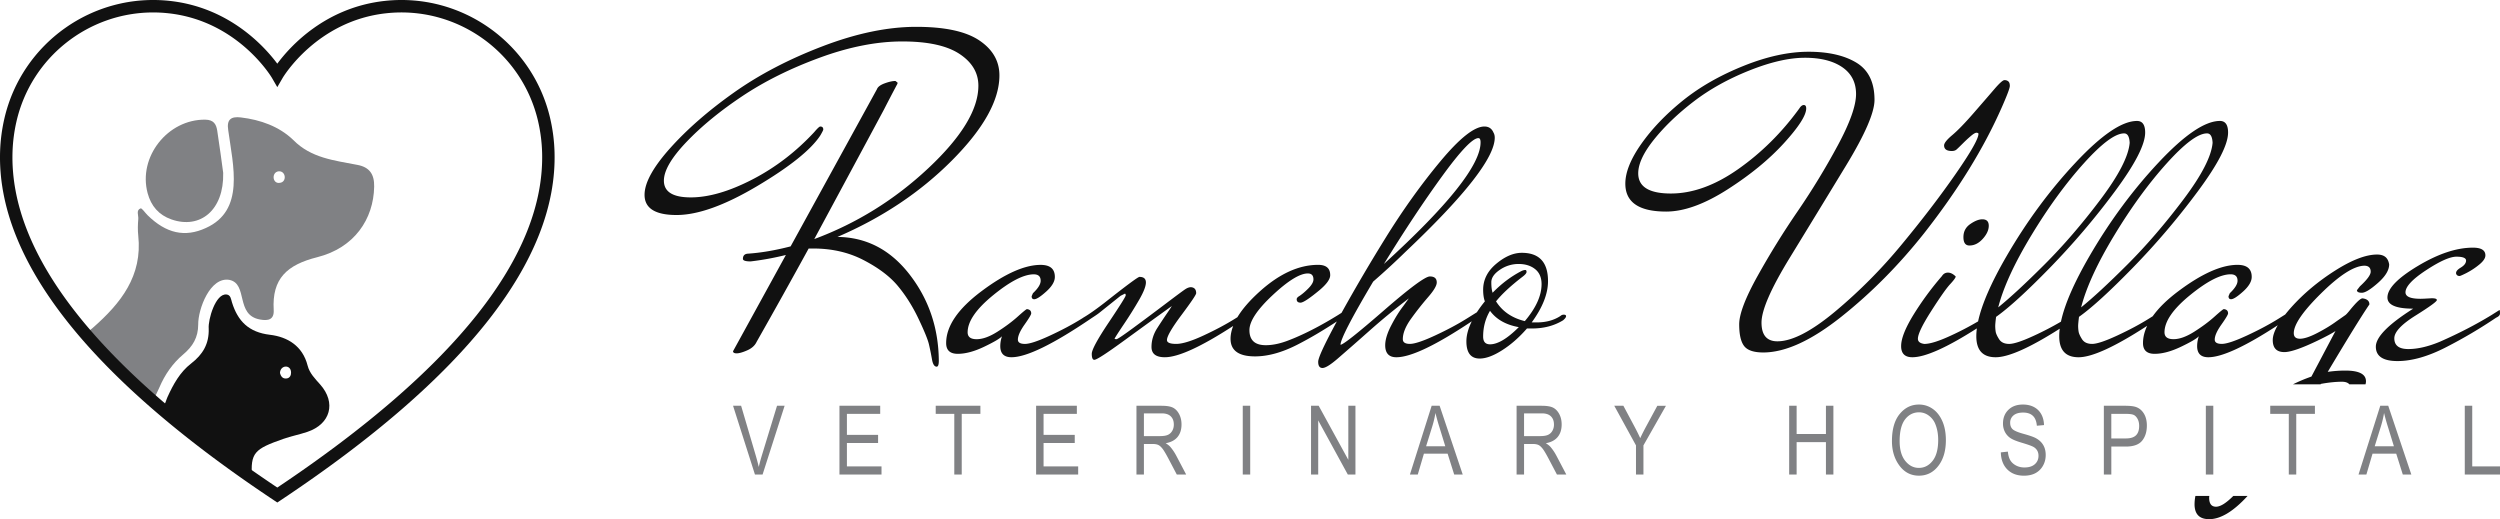 <svg xmlns="http://www.w3.org/2000/svg" xmlns:xlink="http://www.w3.org/1999/xlink" id="Layer_1" x="0" y="0" version="1.1" viewBox="0 0 324 67.285" xml:space="preserve"><style>.st0{fill:#111}.st1{fill:#808184}</style><g><g><path d="M108.534 30.705c5.79-2.487 10.736-5.791 14.838-9.911 4.101-4.12 6.152-7.795 6.152-11.024 0-1.856-.872-3.368-2.617-4.538-1.745-1.169-4.464-1.754-8.157-1.754-3.694 0-7.73.835-12.11 2.506-4.381 1.67-8.222 3.675-11.525 6.013-3.304 2.338-6.059 4.742-8.268 7.21-2.208 2.469-3.313 4.482-3.313 6.041 0 1.745 1.383 2.617 4.148 2.617 2.766 0 6.254-1.253 10.467-3.759 4.212-2.505 6.932-4.686 8.157-6.542.26-.445.39-.705.39-.779 0-.259-.13-.39-.39-.39-.111 0-.371.241-.779.724-2.376 2.561-5.058 4.613-8.045 6.152-2.988 1.541-5.642 2.311-7.962 2.311-2.319 0-3.48-.724-3.48-2.172 0-1.299.974-2.969 2.923-5.011 1.949-2.041 4.371-4.027 7.266-5.957 2.895-1.93 6.245-3.591 10.05-4.983 3.804-1.392 7.358-2.088 10.662-2.088 3.304 0 5.772.539 7.406 1.615 1.633 1.077 2.449 2.45 2.449 4.12 0 3.082-2.171 6.653-6.514 10.718s-9.261 7.118-14.754 9.159c4.9-9.094 7.924-14.717 9.076-16.87a263.477 263.477 0 011.642-3.145.494.494 0 00.084-.251l-.279-.223c-.371 0-.835.103-1.392.306-.556.204-.891.455-1.002.752L102.465 31.93c-2.005.52-3.861.835-5.568.947-.409.038-.613.26-.613.668 0 .223.334.334 1.002.334a36.76 36.76 0 004.565-.835l-6.848 12.472c0 .185.157.278.473.278.315 0 .77-.13 1.364-.39.593-.259 1.002-.631 1.225-1.114a941.624 941.624 0 006.737-12.082h.612c2.412 0 4.584.501 6.514 1.504 1.93 1.002 3.405 2.115 4.426 3.34 1.02 1.225 1.911 2.636 2.672 4.231.761 1.597 1.216 2.71 1.364 3.341.148.632.278 1.271.39 1.921.111.649.315.974.613.974.185 0 .278-.26.278-.779-.037-4.232-1.299-7.953-3.786-11.164-2.485-3.21-5.603-4.834-9.351-4.871zM202.682 40.782a.598.598 0 00-.445.168c-.854.556-1.874.835-3.062.835h-.668c1.41-1.929 2.116-3.711 2.116-5.345 0-2.449-1.133-3.675-3.396-3.675-1.077 0-2.181.473-3.313 1.42-1.133.946-1.698 2.07-1.698 3.368 0 .594.074 1.096.222 1.503-.394.486-.739.957-1.035 1.413l-1.303.814c-1.188.743-2.561 1.476-4.12 2.199-1.559.724-2.645 1.086-3.257 1.086-.612 0-.918-.203-.918-.612 0-.78.362-1.671 1.086-2.673a39.803 39.803 0 012.199-2.784c.742-.853 1.113-1.483 1.113-1.893 0-.519-.297-.779-.891-.779-.594 0-2.589 1.475-5.985 4.427-3.396 2.951-5.262 4.426-5.596 4.426 0-.704 1.41-3.433 4.231-8.184a97.42 97.42 0 004.232-3.898c7.683-7.275 11.525-12.193 11.525-14.755 0-.259-.056-.482-.167-.668-.222-.519-.612-.779-1.169-.779-1.3 0-3.202 1.503-5.707 4.51-2.506 3.006-4.9 6.357-7.183 10.05a228.575 228.575 0 00-5.629 9.587l-.468.296c-2.042 1.262-3.953 2.265-5.735 3.007l-.557.222c-1.113.446-2.135.669-3.062.669-1.411 0-2.116-.649-2.116-1.949 0-1.15 1.002-2.662 3.007-4.537 2.004-1.874 3.526-2.812 4.565-2.812.482 0 .724.26.724.779 0 .334-.232.734-.696 1.197-.465.465-.882.807-1.253 1.03-.149.111-.223.223-.223.334 0 .297.167.445.501.445.334 0 1.15-.537 2.45-1.615.928-.779 1.392-1.428 1.392-1.948 0-.891-.52-1.337-1.559-1.337-2.487 0-5.002 1.142-7.544 3.425-1.317 1.183-2.286 2.302-2.921 3.36l-.28.175c-1.188.743-2.561 1.476-4.12 2.199-1.559.724-2.738 1.086-3.535 1.086-.799 0-1.197-.167-1.197-.501 0-.481.631-1.567 1.893-3.257 1.261-1.688 1.893-2.625 1.893-2.812 0-.481-.223-.741-.668-.779-.223 0-.464.083-.724.251-.26.167-1.113.798-2.561 1.893a383.96 383.96 0 01-4.176 3.117c-1.336.984-2.07 1.476-2.199 1.476-.13 0-.214-.019-.251-.056.111-.223.529-.872 1.253-1.948a52.533 52.533 0 001.949-3.118c.575-1.002.863-1.744.863-2.227 0-.481-.278-.723-.835-.723-.186 0-1.689 1.114-4.51 3.34-1.151.891-2.079 1.541-2.784 1.949-.005.004-.007.01-.012.014l-.155.097c-1.188.743-2.561 1.476-4.12 2.199-1.559.724-2.645 1.086-3.257 1.086-.612 0-.918-.185-.918-.556 0-.482.287-1.132.863-1.948.575-.816.863-1.3.863-1.448 0-.333-.186-.519-.557-.556-.075 0-.473.325-1.197.974-.724.65-1.596 1.3-2.617 1.948-1.021.65-1.921.975-2.7.975-.779 0-1.169-.297-1.169-.891 0-1.411 1.104-3.016 3.313-4.816 2.208-1.8 3.962-2.7 5.261-2.7.594 0 .891.278.891.835 0 .445-.334.983-1.002 1.614l-.167.391c0 .26.111.39.334.39.297 0 .816-.334 1.559-1.002.742-.669 1.114-1.299 1.114-1.893 0-1.039-.613-1.56-1.837-1.56-2.079 0-4.641 1.142-7.684 3.425-3.044 2.283-4.565 4.519-4.565 6.71 0 .928.501 1.392 1.503 1.392 1.002 0 2.144-.306 3.424-.919 1.28-.613 2.05-1.067 2.31-1.365a4.036 4.036 0 00-.222 1.281c0 .964.482 1.447 1.448 1.447 1.958 0 5.426-1.693 10.4-5.077.456-.295.786-.52.958-.657l2.784-2.227.556-.278c.074 0 .111.074.111.223 0 .149-.733 1.318-2.199 3.507-1.467 2.191-2.199 3.545-2.199 4.065 0 .519.111.779.334.779.297 0 1.614-.855 3.953-2.562a928.987 928.987 0 016.069-4.398c0 .037-.186.325-.557.863a75.458 75.458 0 00-1.308 1.976c-.501.779-.752 1.597-.752 2.449 0 .892.575 1.337 1.726 1.337 1.748 0 4.706-1.356 8.859-4.053-.218.572-.34 1.127-.34 1.659 0 1.522 1.058 2.283 3.174 2.283 1.67 0 3.488-.501 5.456-1.503 1.715-.874 3.429-1.898 5.145-3.025-1.605 2.959-2.417 4.708-2.417 5.225 0 .537.186.807.557.807.372 0 1.021-.4 1.949-1.197a416.67 416.67 0 004.064-3.563 86.601 86.601 0 015.178-4.259l-.724 1.002c-.521.668-1.04 1.503-1.559 2.505-.52 1.002-.779 1.857-.779 2.562 0 1.038.482 1.559 1.447 1.559 1.873 0 5.142-1.565 9.772-4.66-.459.936-.697 1.804-.697 2.6 0 1.484.575 2.227 1.726 2.227.816 0 1.79-.362 2.923-1.086 1.132-.723 2.199-1.66 3.202-2.811h.668c1.521 0 2.858-.353 4.009-1.058.259-.223.39-.398.39-.528-.002-.137-.096-.202-.281-.202zm-15.756-17.983c2.375-3.266 3.934-4.9 4.677-4.9.185 0 .278.186.278.557 0 2.895-4.176 8.148-12.527 15.757 2.672-4.344 5.196-8.148 7.572-11.414zm6.18 21.825c-.594 0-.891-.334-.891-1.002 0-1.225.297-2.339.891-3.34.816 1.113 2.06 1.819 3.73 2.115-1.485 1.485-2.728 2.227-3.73 2.227zm4.51-3.007c-1.67-.408-2.914-1.261-3.73-2.561.742-.928 1.856-1.967 3.341-3.118.408-.296.613-.528.613-.696 0-.167-.056-.25-.167-.25s-.26.037-.445.111c-1.374.705-2.636 1.652-3.786 2.839-.111-.334-.167-.788-.167-1.364 0-.575.371-1.114 1.113-1.615a4.242 4.242 0 012.422-.751c.871 0 1.587.222 2.143.668.557.445.835 1.095.835 1.948-.001 1.486-.725 3.083-2.172 4.789zM259.416 13.946c.704-1.595 1.058-2.533 1.058-2.812 0-.278-.065-.473-.195-.584-.13-.112-.297-.167-.501-.167s-.64.39-1.309 1.169c-.668.779-1.569 1.819-2.7 3.118-1.132 1.3-2.051 2.247-2.756 2.84-.705.594-1.058 1.04-1.058 1.336 0 .483.333.724 1.002.724.259 0 .463-.064.613-.195.148-.13.417-.39.807-.78.391-.39.752-.724 1.087-1.002.333-.278.575-.408.723-.39.148.02.223.065.223.139 0 .632-.993 2.376-2.979 5.234-1.986 2.859-4.315 5.902-6.988 9.131a65.86 65.86 0 01-8.63 8.685c-3.081 2.562-5.568 3.842-7.461 3.842-1.374 0-2.06-.807-2.06-2.422 0-1.615 1.215-4.407 3.647-8.38 2.43-3.971 4.872-7.97 7.322-11.998 2.449-4.027 3.675-6.857 3.675-8.491 0-2.264-.78-3.87-2.339-4.816s-3.628-1.42-6.207-1.42c-2.581 0-5.393.613-8.436 1.837-3.044 1.225-5.659 2.72-7.85 4.482-2.189 1.763-3.981 3.629-5.373 5.596-1.392 1.968-2.088 3.694-2.088 5.178 0 2.413 1.763 3.619 5.289 3.619 2.302 0 4.937-.947 7.907-2.84 2.969-1.893 5.418-3.898 7.349-6.013 1.929-2.116 2.895-3.619 2.895-4.51 0-.297-.103-.445-.306-.445-.205 0-.4.149-.584.445-2.265 3.118-4.9 5.734-7.907 7.85-3.007 2.116-5.92 3.173-8.741 3.173-2.82 0-4.231-.872-4.231-2.617 0-1.225.687-2.69 2.06-4.398 1.374-1.707 3.09-3.349 5.15-4.927 2.06-1.577 4.463-2.913 7.211-4.009 2.746-1.095 5.14-1.643 7.182-1.643 2.041 0 3.656.409 4.845 1.225 1.187.817 1.782 1.976 1.782 3.48 0 1.503-.789 3.722-2.367 6.653a93.571 93.571 0 01-5.205 8.546 106.315 106.315 0 00-5.206 8.408c-1.578 2.839-2.366 4.918-2.366 6.236 0 1.318.213 2.255.641 2.812.426.556 1.252.835 2.478.835 2.857 0 6.226-1.54 10.105-4.621 3.879-3.081 7.451-6.681 10.718-10.801 4.376-5.566 7.735-11.003 10.074-16.312zM255.351 29.034c-.594.409-.891.975-.891 1.698 0 .724.259 1.086.779 1.086.631 0 1.206-.287 1.726-.863.519-.575.779-1.141.779-1.698 0-.557-.278-.835-.835-.835-.445 0-.965.204-1.558.612zM306.183 38.667c-.26 0-.798.501-1.614 1.503-.298.372-.501.594-.613.668l-1.114.779c-.705.52-1.541 1.03-2.506 1.531-.965.501-1.717.751-2.255.751-.538 0-.807-.241-.807-.724 0-1.113 1.187-2.839 3.563-5.178 2.375-2.338 4.232-3.525 5.568-3.563.557 0 .836.26.836.779 0 .41-.465 1.04-1.392 1.893l-.39.501c0 .223.213.334.64.334.427 0 1.123-.426 2.088-1.28.965-.854 1.448-1.651 1.448-2.394-.075-.446-.242-.77-.501-.974-.26-.204-.613-.306-1.058-.306-1.447 0-3.266.696-5.456 2.088-2.19 1.392-4.083 2.979-5.679 4.76-.288.322-.541.627-.777.924l-.837.523c-1.189.743-2.561 1.476-4.121 2.199-1.559.724-2.644 1.086-3.257 1.086s-.919-.185-.919-.556c0-.482.288-1.132.865-1.948.575-.816.863-1.3.863-1.448 0-.333-.187-.519-.556-.556-.076 0-.475.325-1.198.974-.723.65-1.597 1.3-2.617 1.948-1.02.65-1.921.975-2.7.975-.779 0-1.169-.297-1.169-.891 0-1.411 1.104-3.016 3.313-4.816 2.208-1.8 3.962-2.7 5.261-2.7.593 0 .892.278.892.835 0 .445-.335.983-1.002 1.614l-.167.391c0 .26.111.39.333.39.297 0 .816-.334 1.559-1.002.741-.669 1.113-1.299 1.113-1.893 0-1.039-.613-1.56-1.836-1.56-2.081 0-4.642 1.142-7.685 3.425-1.453 1.09-2.548 2.168-3.308 3.237l-.477.298c-1.189.743-2.561 1.476-4.12 2.199-1.559.724-2.644 1.086-3.257 1.086s-1.049-.203-1.309-.612-.409-.742-.445-1.002a4.844 4.844 0 01-.056-.696c0-.204.037-.604.111-1.197 1.633-1.15 3.953-3.266 6.96-6.347s5.819-6.384 8.435-9.911c2.617-3.526 3.926-6.069 3.926-7.627 0-1.002-.353-1.503-1.058-1.503-1.931 0-4.575 1.791-7.935 5.373-3.359 3.583-6.347 7.628-8.964 12.138-2 3.449-3.23 6.279-3.701 8.501a39.877 39.877 0 01-3.453 1.799c-1.56.724-2.645 1.086-3.258 1.086-.612 0-1.048-.203-1.308-.612s-.41-.742-.446-1.002a4.978 4.978 0 01-.055-.696c0-.204.036-.604.112-1.197 1.632-1.15 3.953-3.266 6.96-6.347a96.569 96.569 0 008.435-9.911c2.616-3.526 3.925-6.069 3.925-7.627 0-1.002-.353-1.503-1.058-1.503-1.93 0-4.575 1.791-7.934 5.373-3.36 3.583-6.347 7.628-8.964 12.138-1.99 3.429-3.218 6.248-3.695 8.464a39.432 39.432 0 01-3.515 1.836c-1.559.724-2.71 1.086-3.452 1.086-.556-.073-.835-.296-.835-.668 0-.594.575-1.791 1.725-3.591 1.15-1.8 1.967-2.96 2.45-3.48.481-.519.723-.854.723-1.002-.333-.333-.668-.501-1.002-.501-.333 0-.594.15-.779.446a38.662 38.662 0 00-3.703 5.038c-1.057 1.726-1.587 3.072-1.587 4.037 0 .964.483 1.447 1.448 1.447 1.677 0 4.473-1.253 8.366-3.738a8.065 8.065 0 00-.071 1.009c0 1.82.836 2.729 2.506 2.729 1.669 0 4.445-1.241 8.304-3.699-.042.34-.064.664-.064.971 0 1.82.835 2.729 2.506 2.729 1.751 0 4.719-1.362 8.886-4.071-.347.75-.535 1.495-.535 2.234 0 .928.501 1.392 1.503 1.392 1.003 0 2.143-.306 3.425-.919 1.281-.613 2.05-1.067 2.311-1.365a4.039 4.039 0 00-.223 1.281c0 .964.482 1.447 1.448 1.447 1.767 0 4.776-1.391 9.003-4.15-.431.74-.651 1.383-.651 1.922 0 1.04.5 1.56 1.502 1.56.816 0 2.264-.501 4.343-1.503 1.076-.519 1.837-.927 2.283-1.225l-3.118 5.902a19.86 19.86 0 00-2.395 1.007h3.585l.035-.061c1.039-.186 1.948-.278 2.728-.278.472 0 .783.122.969.339h2.088c.039-.139.061-.271.061-.394 0-.929-.891-1.392-2.672-1.392-.743 0-1.503.055-2.283.167 2.635-4.417 4.435-7.33 5.401-8.741-.001-.452-.299-.711-.893-.785zm-32.181-8.157c2.189-3.619 4.454-6.728 6.793-9.326 2.339-2.598 4.082-3.897 5.233-3.897.446 0 .687.409.724 1.225-.149 1.745-1.411 4.195-3.786 7.349-2.376 3.155-4.788 5.957-7.238 8.407-2.45 2.449-4.454 4.306-6.014 5.568.67-2.598 2.098-5.707 4.288-9.326zm-10.745 0c2.189-3.619 4.454-6.728 6.792-9.326 2.339-2.598 4.083-3.897 5.234-3.897.445 0 .686.409.723 1.225-.149 1.745-1.411 4.195-3.786 7.349-2.375 3.155-4.787 5.957-7.238 8.407-2.449 2.449-4.454 4.306-6.013 5.568.669-2.598 2.097-5.707 4.288-9.326zM287.197 65.67c-.593 0-.891-.39-.891-1.169 0-.072.014-.151.018-.225h-1.8a5.98 5.98 0 00-.111 1.061c0 1.299.632 1.948 1.893 1.948 1.491 0 3.151-1.011 4.978-3.009h-1.851c-.919.923-1.666 1.394-2.236 1.394zM323.944 40.17l-1.058.668c-2.004 1.225-4.232 2.376-6.681 3.452-1.522.632-2.886.947-4.092.947s-1.81-.464-1.81-1.392c0-.817.919-1.801 2.757-2.952 1.837-1.15 2.756-1.818 2.756-2.004 0-.186-.297-.26-.891-.223-.594.037-1.002.055-1.225.055-1.299 0-1.948-.278-1.948-.835 0-.742.891-1.698 2.672-2.868 1.782-1.169 3.09-1.753 3.925-1.753s1.253.167 1.253.501c0 .334-.233.641-.696.919-.465.278-.66.548-.585.807.073.186.222.278.445.278.074 0 .371-.13.891-.39a9.22 9.22 0 001.615-1.058c.556-.445.836-.853.836-1.224 0-.668-.539-1.002-1.615-1.002-2.116 0-4.492.789-7.127 2.366-2.635 1.578-3.953 2.942-3.953 4.092 0 .965 1.114 1.447 3.341 1.447-3.23 2.042-4.845 3.685-4.845 4.928s.938 1.865 2.812 1.865 3.981-.604 6.32-1.81a62.498 62.498 0 006.458-3.813c.333-.149.501-.334.501-.557s-.02-.37-.056-.444z" class="st0"/></g><g><g><g><path d="M39.868 47.386c-.646-2.563-2.622-3.73-4.883-3.998-2.754-.326-4.164-1.766-4.921-4.199-.131-.419-.159-.962-.704-1.025-1.439-.157-2.408 3.292-2.312 4.41.063 1.98-.748 3.354-2.289 4.544-1.432 1.106-2.312 2.705-3.06 4.356-.172.379-.297.969-.581 1.259l-.114.248c3.644 3.118 7.588 6.111 11.666 8.948-.25-3.279.31-3.735 4.051-5.049 1.01-.355 2.071-.561 3.087-.9 3.034-1.012 3.789-3.787 1.681-6.158-.661-.739-1.376-1.464-1.621-2.436zm-2.695 1.658c-.528.084-.783-.263-.888-.718.041-1.038 1.409-1.12 1.435-.069.014.381-.154.725-.547.787z" class="st0"/></g><g><path d="M46.314 21.369c-3.01-.587-5.995-.879-8.309-3.229-1.829-1.757-4.243-2.618-6.801-2.922-1.257-.149-1.847.259-1.627 1.649.629 4.624 2.189 10.407-2.909 12.687-2.698 1.24-5.139.702-7.546-1.666-.313-.308-.74-.945-.902-.882-.615.238-.256.891-.297 1.366-.061.711-.083 1.438-.006 2.146.572 5.252-2.269 8.798-5.901 11.98-.355.311-.683.525-1.003.635 2.595 3.029 5.579 5.982 8.827 8.837l.827-1.778c.691-1.628 1.708-3.103 3.071-4.251 1.255-1.056 1.948-2.209 1.95-3.891-.019-1.98 1.536-6.223 4.053-5.775 2.436.518.733 4.564 3.961 5.135 1.084.203 1.844.003 1.77-1.246-.238-4.066 1.727-5.843 5.651-6.833 4.806-1.213 7.29-4.93 7.37-9.132.032-1.627-.604-2.535-2.179-2.83zm-10.061 2.329c-.953.157-1.1-1.364-.151-1.497.967-.083 1.112 1.41.151 1.497z" class="st1"/></g><g><path d="M22.231 28.441c3.717 1.292 6.811-1.202 6.695-6.039-.198-1.421-.456-3.452-.774-5.474-.131-.835-.459-1.407-1.555-1.42-4.854-.058-8.728 4.823-7.465 9.524.446 1.658 1.437 2.831 3.099 3.409z" class="st1"/></g></g><g><path d="M35.939 65.126l-.447-.297C11.536 48.887-.402 33.698.01 19.685c.043-1.46.233-2.922.564-4.349C2.845 5.56 12.074-.981 22.036.121c7.697.851 12.256 5.924 13.901 8.134C37.574 6.044 42.116.976 49.841.121c9.958-1.104 19.191 5.438 21.462 15.215.331 1.424.521 2.888.564 4.349.413 14.013-11.525 29.201-35.482 45.143l-.446.298zM19.849 1.613c-8.357 0-15.772 5.769-17.705 14.089a20.465 20.465 0 00-.522 4.031C1.23 33.067 12.774 47.685 35.939 63.188c23.163-15.502 34.707-30.122 34.317-43.456a20.523 20.523 0 00-.523-4.032C67.646 6.72 59.161.711 50.019 1.724c-8.993.995-13.339 8.292-13.382 8.366l-.7 1.203-.696-1.204c-.041-.072-4.389-7.369-13.381-8.364a17.965 17.965 0 00-2.011-.112z" class="st0"/></g></g><g><path d="M97.84 61.496l-2.836-8.909h1.045l1.904 6.472c.146.503.274.989.383 1.458.114-.49.244-.977.39-1.458l1.977-6.472h.984l-2.856 8.909h-.991zM108.793 61.496v-8.909h5.281v1.051h-4.315v2.723h4.041v1.051h-4.041v3.032h4.485v1.051h-5.451zM123.676 61.496v-7.858h-2.407v-1.051h5.791v1.051h-2.419v7.858h-.965zM134.28 61.496v-8.909h5.281v1.051h-4.315v2.723h4.041v1.051h-4.041v3.032h4.485v1.051h-5.451zM147.285 61.496v-8.909h3.239c.676 0 1.176.083 1.498.249.323.166.587.442.793.829s.31.835.31 1.345c0 .672-.175 1.216-.525 1.634-.351.417-.86.682-1.529.795.272.163.478.328.62.496.287.34.541.719.76 1.136l1.276 2.425h-1.215l-.974-1.853c-.378-.725-.662-1.213-.855-1.465-.192-.251-.379-.421-.559-.508-.18-.087-.432-.131-.756-.131h-1.117v3.956h-.966zm.966-4.977h2.078c.454 0 .798-.055 1.033-.164.235-.109.421-.281.559-.517.138-.235.207-.509.207-.82 0-.45-.132-.803-.395-1.06-.263-.258-.654-.386-1.173-.386h-2.309v2.947zM161.061 61.496v-8.909h.966v8.909h-.966zM169.91 61.496v-8.909h.991l3.841 7.009v-7.009h.924v8.909h-.991l-3.835-7.01v7.01h-.93zM182.726 61.496l2.817-8.909h1.034l2.992 8.909h-1.106l-.85-2.698h-3.074l-.794 2.698h-1.019zm2.096-3.659h2.488l-.759-2.467a27.588 27.588 0 01-.517-1.847 13.156 13.156 0 01-.4 1.702l-.812 2.612zM196.55 61.496v-8.909h3.24c.677 0 1.176.083 1.498.249.323.166.586.442.794.829.206.387.309.835.309 1.345 0 .672-.175 1.216-.525 1.634-.351.417-.86.682-1.529.795.271.163.478.328.62.496.288.34.541.719.76 1.136l1.275 2.425h-1.215l-.974-1.853c-.377-.725-.662-1.213-.855-1.465-.192-.251-.378-.421-.558-.508-.18-.087-.432-.131-.755-.131h-1.117v3.956h-.968zm.967-4.977h2.078c.453 0 .798-.055 1.033-.164a1.24 1.24 0 00.559-.517 1.6 1.6 0 00.207-.82c0-.45-.132-.803-.395-1.06-.263-.258-.654-.386-1.172-.386h-2.309v2.947zM212.023 61.496v-3.774l-2.814-5.135h1.181l1.435 2.689c.283.532.533 1.034.748 1.509.215-.467.481-.992.798-1.576l1.419-2.622h1.117l-2.917 5.135v3.774h-.967zM231.876 61.496v-8.909h.967v3.658h3.798v-3.658h.967v8.909h-.967v-4.199h-3.798v4.199h-.967zM245.197 57.157c0-1.519.335-2.687 1.003-3.503.668-.817 1.501-1.225 2.497-1.225.645 0 1.232.182 1.763.547.53.365.951.894 1.26 1.589.31.695.466 1.522.466 2.482 0 1.321-.3 2.396-.899 3.227-.661.916-1.526 1.373-2.595 1.373-1.078 0-1.945-.47-2.601-1.41-.596-.85-.894-1.877-.894-3.08zm.997.015c0 1.099.242 1.951.726 2.557.484.606 1.072.909 1.766.909.709 0 1.303-.306 1.783-.919.481-.612.721-1.512.721-2.7 0-.767-.124-1.452-.371-2.056a2.529 2.529 0 00-.86-1.11 2.088 2.088 0 00-1.255-.417c-.729 0-1.329.304-1.802.912-.472.61-.708 1.551-.708 2.824zM259.308 58.627l.912-.097c.049.49.159.872.331 1.145.172.274.419.494.739.66s.681.249 1.082.249c.575 0 1.022-.14 1.34-.421.318-.281.478-.646.478-1.095 0-.263-.058-.492-.174-.688a1.298 1.298 0 00-.523-.482c-.233-.125-.736-.302-1.51-.532-.689-.204-1.179-.41-1.471-.617a2.144 2.144 0 01-.681-.787 2.344 2.344 0 01-.243-1.079c0-.721.233-1.311.698-1.768.467-.458 1.094-.687 1.885-.687.542 0 1.017.108 1.425.322.407.215.723.523.948.924.224.401.345.873.361 1.416l-.929.085c-.049-.579-.222-1.009-.52-1.288-.297-.28-.716-.419-1.255-.419-.547 0-.964.122-1.252.368a1.19 1.19 0 00-.431.951c0 .36.105.64.316.838.21.199.684.4 1.421.603.721.2 1.227.373 1.518.519.446.228.783.527 1.01.898.227.37.34.812.34 1.326 0 .51-.119.975-.358 1.394a2.41 2.41 0 01-.975.956c-.411.218-.907.328-1.487.328-.903 0-1.623-.272-2.16-.814-.536-.544-.814-1.28-.835-2.208zM272.659 61.496v-8.909h2.754c.648 0 1.127.057 1.434.17.422.154.757.439 1.009.857.251.417.377.93.377 1.537 0 .802-.205 1.457-.614 1.963-.409.506-1.115.76-2.12.76h-1.872v3.622h-.968zm.966-4.674h1.891c.595 0 1.03-.135 1.306-.404s.413-.675.413-1.218c0-.352-.068-.654-.204-.905-.136-.251-.299-.424-.492-.517s-.54-.14-1.042-.14h-1.872v3.184zM285.877 61.496v-8.909h.967v8.909h-.967zM296.628 61.496v-7.858h-2.406v-1.051h5.792v1.051h-2.42v7.858h-.966zM305.665 61.496l2.818-8.909h1.033l2.992 8.909h-1.106l-.85-2.698h-3.073l-.795 2.698h-1.019zm2.096-3.659h2.489l-.759-2.467a26.426 26.426 0 01-.517-1.847 12.993 12.993 0 01-.4 1.702l-.813 2.612zM319.435 61.496v-8.909h.967v7.858H324v1.051h-4.565z" class="st1"/></g></g></svg>